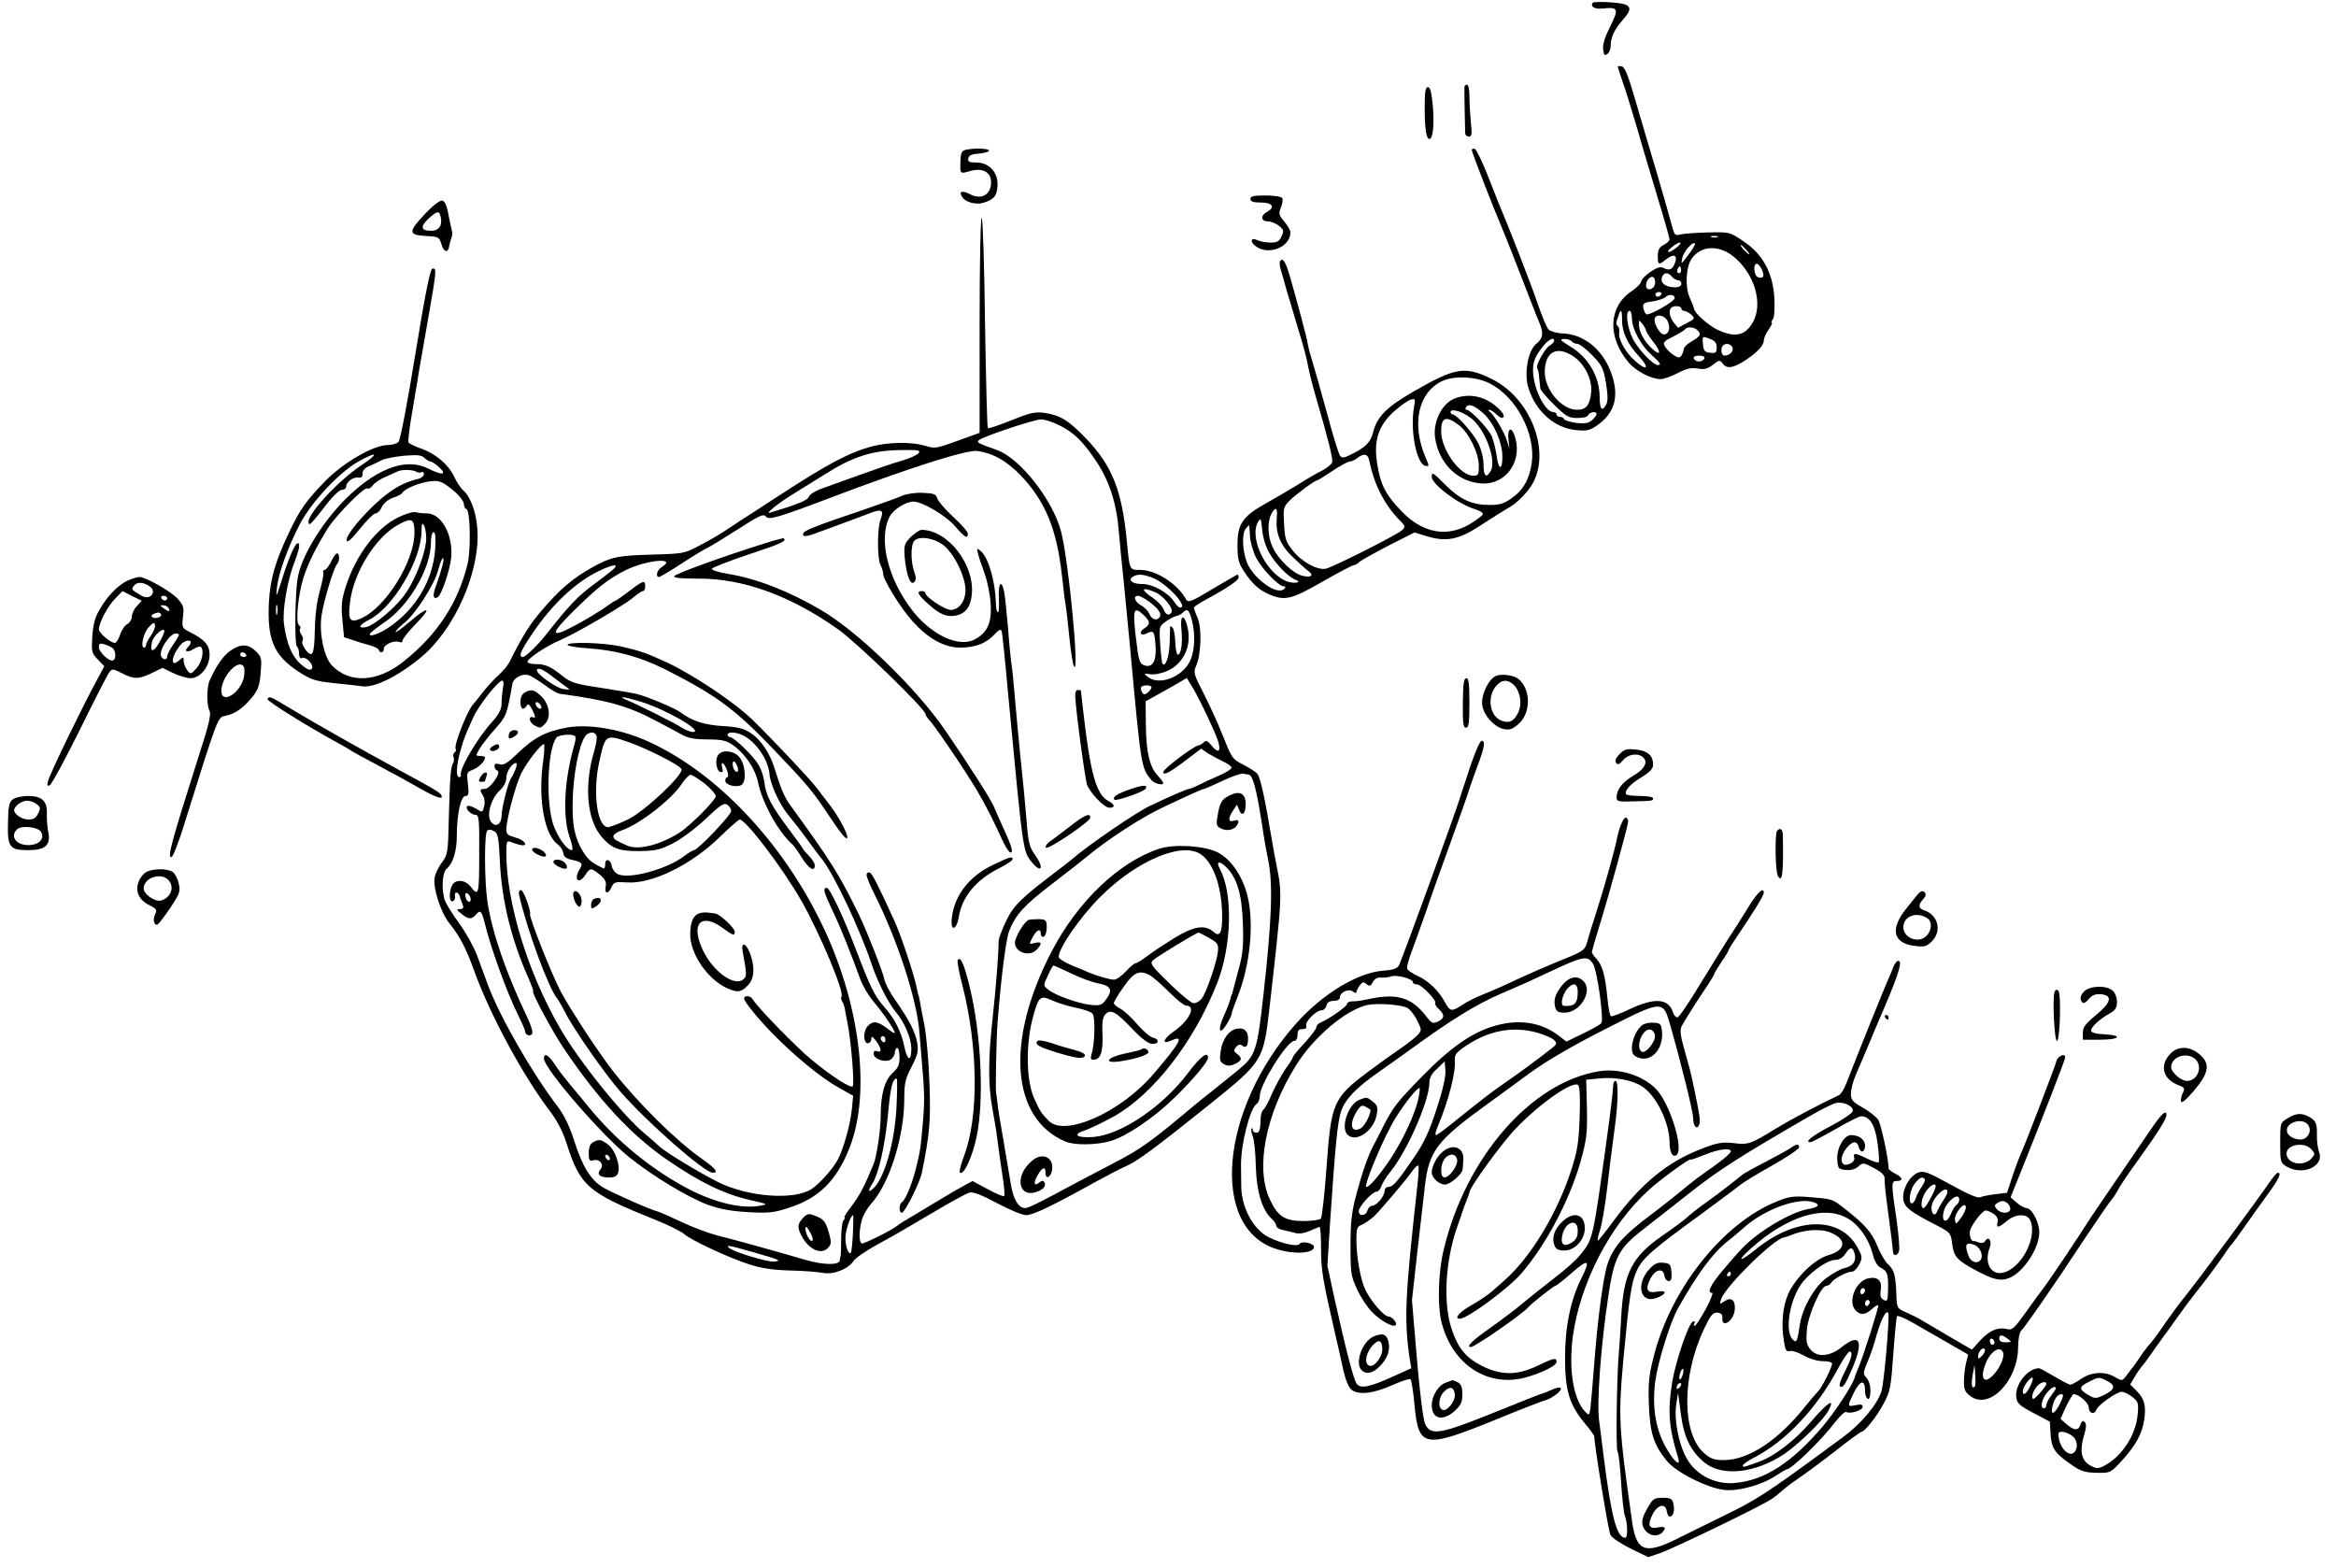 <?xml version="1.0" standalone="no"?>
<!DOCTYPE svg PUBLIC "-//W3C//DTD SVG 20010904//EN"
 "http://www.w3.org/TR/2001/REC-SVG-20010904/DTD/svg10.dtd">
<svg version="1.0" xmlns="http://www.w3.org/2000/svg"
 width="992pt" height="666pt" viewBox="0 0 992 666"
 preserveAspectRatio="xMidYMid meet">
<g transform="translate(0,666) scale(0.1,-0.1)"
fill="#000000" stroke="none">
<path d="M6763 6648 c-10 -18 11 -28 46 -24 63 7 66 -3 28 -78 -23 -46 -32
-76 -29 -97 3 -24 7 -27 18 -18 8 6 14 22 14 35 0 35 15 68 50 108 49 55 39
70 -49 76 -40 3 -75 2 -78 -2z"/>
<path d="M6870 6377 c0 -2 9 -30 20 -63 12 -32 36 -111 55 -174 18 -63 58
-199 89 -301 31 -102 56 -190 56 -196 0 -5 -11 -16 -25 -23 -19 -10 -25 -21
-25 -47 0 -39 3 -40 37 -13 30 23 47 17 37 -13 -9 -30 -24 -38 -47 -26 -14 8
-27 5 -58 -15 -21 -15 -39 -33 -39 -40 0 -8 -19 -28 -42 -43 -98 -66 -103
-194 -12 -302 31 -37 95 -70 135 -71 14 0 48 12 74 26 37 19 57 24 85 19 28
-5 42 -1 64 16 26 21 30 21 41 6 16 -23 40 -21 84 5 53 32 91 69 91 91 0 10 9
32 21 48 11 16 17 29 13 29 -3 0 -2 6 4 13 7 8 9 44 7 91 -6 107 -49 187 -132
242 -57 39 -59 39 -148 37 -49 -1 -102 -5 -117 -8 -25 -7 -27 -4 -38 36 -6 24
-34 121 -61 214 -28 94 -70 235 -93 315 -31 108 -46 146 -59 148 -9 2 -17 2
-17 -1z m423 -724 c-7 -2 -19 -2 -25 0 -7 3 -2 5 12 5 14 0 19 -2 13 -5z
m-172 -43 c-13 -11 -28 -20 -35 -20 -6 1 0 10 13 20 13 11 28 20 35 20 6 -1 0
-10 -13 -20z m49 -32 c-31 -41 -32 -42 -26 -13 7 29 44 71 54 61 2 -3 -10 -24
-28 -48z m245 22 c10 -11 16 -20 13 -20 -3 0 -13 9 -23 20 -10 11 -16 20 -13
20 3 0 13 -9 23 -20z m-59 -25 c95 -73 135 -208 85 -288 -32 -53 -74 -61 -146
-28 -37 17 -99 71 -101 89 0 4 -8 25 -18 47 -21 47 -17 131 8 167 38 54 111
59 172 13z m126 -60 c13 -28 6 -40 -17 -32 -17 7 -21 57 -5 57 6 0 16 -11 22
-25z m-346 -12 c-10 -10 -19 5 -10 18 6 11 8 11 12 0 2 -7 1 -15 -2 -18z m-36
-18 c7 -8 19 -15 26 -15 8 0 14 -7 14 -15 0 -9 -10 -15 -26 -15 -39 0 -63 17
-57 40 6 24 26 26 43 5z m-72 -31 c-5 -26 -38 -31 -38 -7 0 24 21 46 33 34 5
-5 7 -17 5 -27z m27 -44 c-3 -5 -10 -10 -16 -10 -5 0 -9 5 -9 10 0 6 7 10 16
10 8 0 12 -4 9 -10z m57 -15 c1 -15 -113 -79 -122 -69 -5 5 -10 18 -12 29 -2
16 4 21 40 25 23 4 48 12 54 18 14 14 39 12 40 -3z m28 -45 c0 -5 5 -10 12
-10 6 0 20 -7 30 -16 17 -16 16 -18 -19 -36 l-37 -20 -18 22 c-18 23 -23 51
-11 63 10 11 43 8 43 -3z m-252 -48 c0 -52 23 -103 73 -156 46 -50 33 -64 -18
-18 -40 35 -71 91 -67 119 2 12 -1 25 -6 28 -5 3 -7 12 -5 20 3 8 7 22 10 30
8 26 14 16 13 -23z m42 7 c0 -44 37 -114 82 -155 39 -35 45 -44 28 -44 -20 0
-82 65 -106 111 -24 49 -33 119 -14 119 6 0 10 -14 10 -31z m152 -13 c13 -29
5 -56 -16 -56 -18 0 -45 49 -39 68 8 21 43 13 55 -12z m-92 -40 c0 -4 14 -26
31 -48 36 -45 31 -63 -7 -27 -32 30 -54 71 -54 100 0 22 0 22 15 3 8 -10 15
-23 15 -28z m218 2 c18 -18 15 -24 -23 -47 -19 -11 -35 -26 -35 -33 0 -7 -4
-19 -9 -27 -8 -12 -13 -12 -35 2 -14 9 -30 26 -36 36 -9 17 -4 23 36 42 25 13
48 27 50 31 8 12 38 10 52 -4z m56 -38 c19 -7 26 -17 26 -35 0 -23 -4 -26 -27
-23 -23 2 -29 8 -31 36 -4 36 -3 36 32 22z m93 -36 c6 -16 -12 -34 -34 -34
-14 0 -18 32 -6 43 12 12 34 7 40 -9z m-119 -46 c-3 -7 -13 -13 -23 -13 -10 0
-20 6 -22 13 -3 7 5 12 22 12 17 0 25 -5 23 -12z"/>
<path d="M6219 6293 c-1 -11 2 -185 3 -200 1 -7 8 -13 16 -13 12 0 14 11 8 61
-3 34 -6 84 -6 110 0 27 -4 49 -10 49 -5 0 -10 -3 -11 -7z"/>
<path d="M6050 6203 c0 -91 7 -133 20 -133 15 0 21 56 15 137 -6 61 -11 83
-21 83 -11 0 -14 -20 -14 -87z"/>
<path d="M4098 6023 c-16 -4 -20 -18 -20 -68 0 -31 2 -33 36 -23 66 21 106 -9
92 -68 -10 -37 -46 -50 -86 -29 -35 18 -50 13 -34 -12 13 -21 57 -33 87 -25
47 14 60 28 63 72 4 57 -35 100 -91 100 -29 0 -36 3 -33 18 2 12 15 18 46 20
23 2 42 7 42 13 0 9 -70 11 -102 2z"/>
<path d="M6250 6023 c0 -9 89 -239 125 -323 20 -47 81 -203 132 -335 8 -22 21
-55 29 -73 20 -47 17 -68 -11 -91 -35 -27 -53 -120 -36 -183 29 -101 110 -175
202 -184 46 -5 59 -2 89 18 79 54 99 128 60 230 -37 96 -114 158 -202 162 -27
1 -55 9 -62 17 -8 8 -28 57 -46 109 -28 83 -127 337 -165 425 -7 17 -30 75
-51 129 -22 55 -45 101 -51 104 -7 2 -13 0 -13 -5z m350 -811 c0 -4 -9 -13
-20 -20 -21 -13 -61 -87 -52 -96 3 -3 7 -21 8 -38 2 -18 4 -39 5 -47 1 -8 28
-40 59 -70 51 -50 62 -56 98 -56 25 0 44 5 46 12 6 14 36 18 36 5 0 -5 -9 -17
-19 -26 -15 -13 -30 -16 -67 -12 -27 4 -50 11 -52 16 -2 6 -10 10 -18 10 -8 0
-14 5 -14 10 0 6 -6 10 -13 10 -37 0 -87 104 -87 179 0 32 8 54 32 87 28 39
58 58 58 36z m75 -2 c3 -5 14 -10 23 -10 9 0 38 -22 63 -48 42 -43 48 -55 59
-119 8 -53 9 -77 0 -92 -16 -31 -27 -18 -27 32 0 87 -47 169 -124 215 -21 13
-39 25 -39 28 0 9 39 4 45 -6z m6 -63 c48 -31 82 -100 76 -154 -6 -54 -21 -73
-60 -73 -65 0 -137 84 -137 160 0 86 51 114 121 67z"/>
<path d="M5310 5815 c0 -11 12 -15 45 -15 49 0 62 -20 25 -40 -28 -15 -26 -40
4 -40 13 0 34 -8 47 -19 21 -16 22 -22 11 -45 -9 -21 -18 -26 -47 -26 -20 0
-45 5 -55 10 -25 13 -34 -3 -12 -22 53 -46 152 -10 152 56 0 8 -12 28 -26 45
-24 28 -25 35 -14 61 6 16 9 34 5 39 -3 6 -35 11 -71 11 -50 0 -64 -3 -64 -15z"/>
<path d="M1806 5753 c-73 -77 -73 -91 2 -95 55 -3 57 -4 67 -36 10 -34 28 -38
33 -6 2 10 6 26 9 34 3 8 5 20 3 25 -2 6 -8 37 -15 70 -7 42 -16 61 -27 63
-10 2 -40 -21 -72 -55z m66 -17 c7 -35 -9 -56 -42 -56 -43 0 -46 18 -11 51 39
35 47 36 53 5z"/>
<path d="M4160 5283 l0 -461 -83 -30 c-105 -38 -104 -38 -152 -24 -55 16 -150
15 -220 -3 -96 -25 -189 -74 -396 -209 -24 -16 -75 -49 -114 -74 -38 -24 -88
-57 -110 -72 -22 -15 -71 -44 -110 -64 -69 -37 -70 -37 -205 -41 -149 -4 -176
-10 -258 -56 -80 -45 -135 -92 -208 -177 -55 -64 -82 -107 -141 -224 -8 -15
-28 -39 -46 -55 -18 -16 -48 -49 -67 -73 -19 -25 -37 -47 -40 -50 -24 -23 -84
-176 -75 -190 3 -5 1 -11 -4 -15 -6 -3 -8 -12 -5 -20 3 -8 2 -20 -2 -26 -10
-17 -13 -51 -18 -231 -3 -148 -5 -158 -29 -190 -14 -18 -28 -47 -31 -63 -9
-42 25 -148 61 -194 46 -57 73 -109 108 -207 68 -187 207 -444 323 -596 28
-37 53 -85 68 -133 58 -181 89 -209 368 -321 61 -24 119 -53 131 -64 27 -25
191 -102 280 -130 49 -16 100 -23 170 -25 55 -1 117 -6 138 -10 46 -9 108 15
132 51 8 12 54 44 102 70 49 26 151 85 228 131 77 46 150 86 162 89 15 4 52
-10 117 -45 52 -28 108 -51 124 -51 28 0 112 40 294 141 47 26 103 55 123 64
50 20 124 75 360 264 229 184 230 187 256 411 55 485 55 481 29 610 -5 25 -14
74 -20 110 -30 179 -49 264 -62 276 -7 7 -33 24 -57 36 -50 27 -48 24 -92 133
-17 44 -52 120 -77 169 -43 84 -45 90 -32 120 21 49 24 157 6 201 -9 20 -16
41 -16 45 0 4 24 19 53 35 89 48 136 80 137 93 0 6 -2 12 -5 12 -2 0 -50 -28
-106 -61 -86 -52 -103 -59 -111 -46 -38 69 -129 127 -197 127 -45 0 -44 -3
-56 125 -21 213 -62 317 -173 433 -75 78 -110 99 -178 109 -39 5 -60 0 -140
-32 -52 -21 -97 -36 -99 -33 -3 3 -8 203 -12 444 -3 242 -9 443 -14 449 -5 5
-9 -184 -9 -452z m335 -427 c63 -31 101 -67 155 -147 59 -85 91 -182 101 -304
5 -55 13 -143 19 -195 5 -52 19 -192 30 -310 46 -500 46 -499 89 -552 13 -16
51 -25 51 -13 0 3 -11 18 -24 32 -34 37 -49 98 -50 214 l-1 101 45 25 c25 13
64 36 87 49 l43 25 20 -33 c27 -42 94 -182 111 -230 16 -48 4 -61 -25 -25 -18
22 -24 25 -34 15 -7 -7 -17 -13 -22 -13 -17 0 -150 -100 -150 -113 0 -17 27
-3 103 55 l58 44 27 -19 c15 -9 44 -25 65 -35 20 -9 37 -21 37 -27 0 -6 -26
-22 -57 -35 -32 -14 -71 -32 -86 -40 -16 -8 -33 -15 -38 -15 -8 0 -77 -30
-164 -71 -58 -27 -261 -166 -326 -222 -9 -8 -41 -33 -70 -55 -152 -115 -184
-146 -216 -212 -17 -36 -32 -74 -32 -85 -1 -68 -12 -199 -25 -322 -20 -176
-20 -288 -2 -389 8 -44 18 -101 21 -129 4 -27 8 -61 10 -75 2 -14 8 -56 14
-95 6 -38 8 -72 5 -74 -3 -3 -34 10 -69 29 l-65 35 -37 -20 c-21 -11 -65 -37
-98 -57 -33 -20 -85 -51 -115 -69 -30 -17 -62 -37 -70 -44 -20 -17 -135 -75
-149 -75 -14 0 -14 53 -1 100 5 19 23 50 39 68 77 84 140 282 141 440 0 73 4
90 31 142 26 51 30 66 24 102 -8 46 -35 99 -95 184 -21 30 -42 70 -45 87 -7
34 -73 201 -106 270 -86 176 -118 227 -291 465 -26 35 -41 69 -68 157 -20 66
-59 124 -100 151 -31 21 -55 27 -122 31 -78 5 -128 21 -178 58 -25 19 -142 67
-185 78 -22 5 -93 17 -158 27 -101 15 -123 22 -155 47 -53 43 -76 53 -116 53
-20 0 -36 4 -36 10 0 13 80 67 137 91 69 29 272 148 311 181 18 15 37 28 42
28 6 0 10 9 10 20 0 28 -8 26 -68 -20 -29 -22 -55 -40 -57 -40 -3 0 -26 -15
-52 -34 -27 -18 -83 -52 -125 -74 -103 -55 -103 -35 0 66 101 99 144 133 219
171 89 44 222 56 153 13 -20 -12 -28 -42 -11 -42 4 0 48 26 97 58 49 32 97 61
107 65 9 4 67 39 128 78 95 61 112 69 122 55 12 -15 54 -3 272 80 338 128 582
206 627 199 64 -9 121 -41 180 -101 106 -110 156 -229 178 -431 6 -57 13 -113
16 -125 2 -13 9 -72 15 -133 6 -60 15 -117 20 -125 24 -38 -23 450 -55 573
-35 134 -174 311 -272 346 -84 30 -87 32 -77 42 14 14 234 88 263 88 14 1 48
-10 75 -23z m-595 -121 c-7 -8 -38 -22 -69 -31 -31 -8 -112 -36 -181 -61 -69
-25 -144 -52 -167 -60 -23 -9 -45 -23 -48 -32 -4 -15 -48 -33 -165 -68 -25 -8
34 40 101 81 35 21 93 58 129 80 121 77 204 104 329 105 73 1 82 -1 71 -14z
m-1302 -498 c-15 -12 -48 -38 -73 -56 -73 -54 -107 -90 -208 -218 -31 -40 -86
-93 -96 -93 -21 0 -11 25 40 100 84 125 186 220 284 266 64 31 89 31 53 1z
m2300 -32 c61 -26 151 -125 113 -125 -5 0 -16 11 -25 25 -26 39 -90 75 -135
75 -42 0 -63 16 -40 31 20 13 45 11 87 -6z m6 -59 c36 -15 81 -70 71 -86 -10
-17 -25 -11 -34 13 -5 13 -25 34 -45 48 -54 36 -50 49 8 25z m-24 -41 c39 -29
54 -51 45 -65 -11 -18 -35 -11 -44 13 -5 12 -21 29 -35 36 -27 15 -36 41 -13
41 7 0 28 -11 47 -25z m-23 -57 c28 -27 29 -39 3 -56 -27 -17 -16 -36 11 -21
28 14 32 8 36 -54 5 -62 -12 -93 -45 -83 -24 8 -26 15 -40 131 -12 109 -7 122
35 83z m204 -20 c16 -59 13 -132 -7 -174 -33 -70 -132 -107 -180 -68 -18 15
-18 15 10 11 16 -3 49 3 73 14 68 29 105 107 86 185 -14 61 -33 54 -26 -9 6
-57 -1 -107 -16 -107 -4 0 -9 24 -10 52 -1 29 -6 57 -11 62 -6 6 -10 8 -11 6
0 -3 -1 -35 -2 -72 -2 -58 -18 -102 -30 -87 -3 2 -7 39 -10 81 -5 77 -5 78 24
99 16 11 36 22 44 23 9 1 21 8 27 14 20 20 27 14 39 -30z m-2715 -241 c23 -17
50 -38 60 -45 17 -11 15 -12 -14 -8 -31 5 -111 62 -112 79 0 16 27 5 66 -26z
m-34 -35 c26 -20 55 -37 65 -38 205 -28 288 -51 409 -115 43 -23 95 -50 114
-61 24 -13 55 -18 106 -18 57 0 78 -4 105 -23 51 -35 96 -100 108 -159 19 -89
85 -209 145 -263 7 -5 25 -31 41 -57 30 -48 55 -62 55 -33 0 9 -11 27 -25 41
-14 14 -25 27 -25 29 0 2 -27 40 -60 84 -74 98 -98 144 -104 199 -3 24 -14 58
-26 76 -23 38 -104 116 -120 116 -5 0 -10 5 -10 10 0 14 37 12 68 -4 55 -29
106 -105 110 -166 4 -43 45 -131 82 -174 14 -17 50 -62 78 -101 28 -38 55 -75
60 -80 50 -60 162 -296 213 -448 26 -77 71 -166 103 -204 37 -44 66 -112 66
-155 0 -59 -17 -53 -30 9 -13 64 -42 120 -89 172 -35 39 -57 83 -112 228 -54
143 -115 273 -128 273 -18 0 -13 -18 23 -94 32 -65 79 -183 120 -296 9 -25 34
-68 57 -95 43 -51 89 -120 89 -131 0 -4 -15 5 -34 20 -40 30 -58 32 -80 10
-21 -20 -21 -74 -1 -74 8 0 15 8 15 18 0 14 4 12 20 -8 23 -30 26 -52 5 -44
-10 4 -15 0 -15 -10 0 -23 46 -39 71 -26 10 6 19 20 19 30 0 11 5 20 10 20 6
0 10 -18 10 -40 0 -31 -6 -45 -29 -66 -34 -30 -51 -91 -51 -181 0 -60 -17
-176 -31 -208 -39 -94 -56 -127 -90 -173 -22 -28 -37 -52 -33 -52 4 0 2 -6 -4
-12 -6 -7 -10 -42 -10 -78 0 -36 -1 -68 -2 -72 -2 -5 -3 -14 -4 -20 -2 -21
-68 -20 -142 1 -171 50 -315 89 -379 105 -38 10 -108 36 -155 59 -47 22 -91
41 -98 43 -23 4 -186 76 -228 100 -54 31 -90 88 -125 198 -19 60 -42 108 -67
142 -113 147 -252 391 -301 524 -11 30 -31 84 -44 120 -13 36 -47 97 -75 136
-28 39 -56 83 -62 98 -16 43 -13 121 7 137 27 23 43 75 43 143 0 89 17 166 37
166 13 0 15 9 10 50 -6 48 -5 51 20 61 25 9 52 36 53 52 0 4 -9 7 -21 7 -20 0
-20 1 -2 31 10 17 40 55 66 84 48 55 49 57 73 191 4 25 41 45 69 37 10 -3 40
-22 67 -41z m-176 -13 c-3 -17 -6 -47 -6 -65 0 -26 -10 -45 -38 -77 -65 -71
-143 -204 -135 -229 2 -5 -2 -8 -7 -8 -15 0 -12 49 5 111 16 56 18 61 55 143
22 50 106 156 123 156 5 0 7 -14 3 -31z m2754 2 c0 -5 -7 -14 -16 -22 -13 -10
-17 -10 -24 1 -5 8 -6 18 -4 22 7 11 44 10 44 -1z m-2168 -61 c102 -31 259
-121 225 -128 -9 -2 -32 6 -50 17 -30 20 -182 96 -237 119 -42 18 -6 13 62 -8z
m2580 -309 c15 -2 27 -40 44 -132 9 -52 18 -107 20 -124 2 -16 11 -66 20 -110
20 -100 15 -250 -20 -563 -27 -245 -34 -265 -107 -325 -19 -15 -63 -51 -99
-80 -36 -28 -74 -59 -85 -68 -187 -157 -227 -186 -340 -245 -44 -23 -116 -61
-160 -84 -157 -85 -208 -110 -221 -110 -30 0 -52 38 -63 111 -7 41 -21 124
-31 184 -11 61 -22 128 -24 150 -3 22 -5 42 -6 45 -3 12 1 230 6 295 14 184
36 360 50 393 28 70 65 109 181 198 64 49 130 101 147 115 87 73 232 167 321
209 127 60 172 80 178 80 3 0 38 15 78 34 39 19 79 32 88 31 9 -2 19 -4 23 -4z
m-1542 -1127 c0 -8 -4 -12 -10 -9 -5 3 -10 10 -10 16 0 5 5 9 10 9 6 0 10 -7
10 -16z m47 -287 c-8 -152 -53 -306 -101 -346 -20 -17 -20 -7 -2 22 27 40 55
167 67 295 10 113 19 152 37 152 3 0 2 -55 -1 -123z m-185 -534 c-2 -43 -6
-80 -9 -83 -9 -10 -23 27 -23 63 0 31 22 97 33 97 1 0 1 -35 -1 -77z m-428
-79 c122 -35 126 -37 94 -41 -26 -4 -174 41 -192 58 -15 14 0 11 98 -17z"/>
<path d="M3831 4555 c-19 -9 -93 -35 -165 -60 -210 -71 -256 -89 -256 -103 0
-14 17 -11 80 13 19 7 62 23 95 35 33 12 81 30 107 40 53 21 63 15 47 -27 -14
-36 -14 -166 0 -192 6 -11 11 -27 11 -36 0 -26 74 -147 126 -204 66 -73 134
-111 202 -111 63 0 110 18 145 56 20 21 27 24 31 13 2 -8 14 -117 25 -244 67
-707 64 -689 105 -739 38 -45 50 -22 15 28 -28 39 -32 54 -40 156 -5 62 -16
179 -25 259 -8 80 -19 196 -24 256 -5 61 -11 124 -14 140 -3 17 -10 86 -15
155 -6 69 -13 140 -17 158 -11 54 -26 36 -22 -28 1 -33 0 -60 -4 -60 -5 0 -9
19 -9 43 -3 88 -31 187 -62 215 -19 16 -20 16 -14 -8 3 -14 16 -52 28 -85 12
-33 24 -91 26 -130 5 -81 -14 -122 -69 -151 -66 -34 -179 18 -260 119 -108
136 -150 310 -99 405 15 29 69 62 100 62 38 0 141 -61 179 -107 38 -45 52 -53
52 -29 0 8 -28 40 -62 71 -35 32 -65 68 -68 79 -5 18 -14 21 -60 23 -32 2 -69
-4 -89 -12z"/>
<path d="M3868 4380 c-28 -29 -30 -35 -26 -88 7 -74 24 -120 40 -104 9 9 9 20
0 45 -14 40 -15 106 -2 127 16 26 82 18 125 -14 46 -35 95 -134 95 -192 0 -47
-28 -84 -63 -84 -24 0 -107 55 -107 71 0 5 -7 9 -15 9 -25 0 -17 -16 26 -54
49 -45 79 -57 118 -50 42 9 63 37 68 91 12 127 -103 273 -214 273 -8 0 -28
-14 -45 -30z"/>
<path d="M3245 4352 c-184 -58 -379 -129 -382 -139 -3 -7 30 -10 99 -10 191 2
395 -72 598 -216 79 -56 370 -338 370 -359 0 -5 9 -19 21 -31 11 -12 64 -87
116 -165 90 -136 124 -197 187 -334 14 -32 31 -58 37 -58 13 0 5 27 -28 99
-14 30 -33 73 -43 97 -15 34 -106 177 -207 324 -123 179 -373 421 -529 511
-137 80 -274 133 -392 152 -39 6 -71 16 -69 22 2 5 73 33 157 61 136 45 163
57 148 68 -1 2 -39 -8 -83 -22z"/>
<path d="M2410 3921 c0 -4 39 -11 88 -14 117 -8 219 -36 324 -88 221 -112 298
-169 463 -341 147 -154 165 -176 243 -293 44 -67 68 -94 70 -82 3 17 -40 96
-82 149 -11 14 -32 41 -46 60 -27 36 -181 200 -274 291 -77 75 -251 191 -366
245 -85 39 -111 48 -193 67 -73 16 -227 21 -227 6z"/>
<path d="M4566 3703 c6 -90 36 -308 49 -371 8 -32 73 -102 96 -102 26 0 24 14
-5 29 -51 28 -76 118 -106 381 -5 47 -10 86 -10 88 0 1 -6 2 -13 2 -8 0 -12
-11 -11 -27z"/>
<path d="M4800 3309 c-57 -20 -78 -34 -67 -45 7 -7 125 34 132 47 11 17 -13
16 -65 -2z"/>
<path d="M4540 3148 c-36 -27 -73 -56 -84 -63 -10 -7 -17 -18 -15 -24 5 -14
189 110 189 127 0 22 -24 12 -90 -40z"/>
<path d="M4220 2989 c-103 -48 -167 -130 -178 -227 -7 -59 20 -54 30 6 14 85
74 157 171 205 31 16 57 33 57 38 0 14 -10 11 -80 -22z"/>
<path d="M3680 2944 c0 -8 15 -45 34 -82 96 -191 179 -444 190 -582 2 -25 7
-79 10 -120 13 -145 13 -181 4 -278 -8 -92 -10 -108 -22 -157 -18 -82 -49
-159 -66 -170 -13 -8 -13 -45 0 -45 12 0 78 132 85 171 33 163 38 221 32 379
-3 91 -13 201 -21 245 -9 44 -18 91 -20 105 -3 14 -5 25 -6 25 -1 0 -3 11 -6
25 -9 52 -67 227 -96 290 -72 158 -94 200 -105 205 -7 2 -13 -2 -13 -11z"/>
<path d="M4067 2583 c-3 -5 5 -51 19 -103 68 -266 71 -561 8 -728 -13 -36 -22
-68 -18 -71 13 -13 43 43 64 121 42 154 30 462 -25 679 -22 88 -37 120 -48
102z"/>
<path d="M2228 3719 c-11 -6 -18 -22 -18 -39 0 -32 13 -39 27 -16 6 10 12 4
25 -21 13 -28 13 -33 2 -29 -22 8 -17 -22 5 -34 25 -13 27 -13 45 6 27 26 20
81 -13 115 -31 31 -46 34 -73 18z m70 -57 c6 -18 -15 -14 -22 4 -4 10 -1 14 6
12 6 -2 14 -10 16 -16z"/>
<path d="M2410 3571 c-93 -17 -142 -42 -216 -114 -40 -38 -56 -48 -73 -42 -15
4 -21 2 -21 -8 0 -9 5 -17 12 -19 19 -7 -30 -78 -53 -78 -22 0 -23 -4 -8 -29
7 -10 9 -30 5 -45 -7 -27 -7 -27 -36 -9 -16 9 -32 14 -36 10 -10 -10 16 -37
35 -37 15 0 17 -18 16 -169 0 -173 -2 -180 -38 -134 -23 28 -63 30 -77 4 -14
-28 -13 -74 3 -68 6 2 11 11 9 21 -4 22 14 21 21 -1 2 -10 8 -26 12 -35 5 -13
2 -18 -11 -18 -17 -1 -16 -3 5 -20 28 -24 44 -25 61 -5 20 24 25 18 39 -37 25
-103 93 -291 140 -386 17 -34 31 -66 31 -72 0 -15 22 -23 30 -10 4 7 -5 37
-20 68 -90 188 -149 358 -170 492 -13 88 -14 290 -1 303 5 5 17 5 28 -2 18 -9
21 -25 26 -133 8 -163 48 -327 121 -491 14 -32 23 -57 20 -57 -9 0 81 -169
129 -240 146 -217 284 -367 437 -473 143 -98 243 -147 356 -173 76 -17 77 -18
42 -24 -77 -14 -188 12 -298 68 -158 81 -314 208 -430 351 -19 24 -55 67 -79
95 -23 28 -54 68 -67 89 -25 38 -44 48 -44 22 0 -42 246 -326 362 -419 101
-81 249 -170 334 -202 50 -18 97 -27 169 -31 88 -5 111 -3 174 18 127 40 204
115 259 256 92 234 44 617 -120 953 -170 349 -444 637 -730 769 -116 54 -254
78 -348 62z m123 -35 c3 -8 -1 -36 -9 -63 -45 -148 -32 -296 33 -369 41 -47
73 -59 157 -58 70 1 89 5 144 33 35 18 96 63 138 103 62 59 78 70 92 61 9 -5
17 -18 17 -27 0 -17 -142 -166 -158 -166 -4 0 -23 -11 -41 -25 -75 -57 -238
-101 -284 -76 -11 6 -22 21 -24 33 -4 29 -28 36 -28 8 0 -12 -3 -20 -7 -18
-47 23 -61 34 -80 61 -44 65 -56 128 -50 255 6 118 34 237 60 254 18 12 34 9
40 -6z m-91 -2 c4 -3 2 -20 -3 -37 -43 -148 -51 -303 -20 -392 11 -30 15 -55
10 -55 -21 0 -57 49 -78 104 -34 93 -27 324 12 374 9 12 69 17 79 6z m224 -24
c83 -29 221 -99 228 -116 9 -24 -156 -179 -228 -214 -33 -16 -70 -30 -81 -32
-48 -7 -70 144 -40 278 25 115 27 116 121 84z m-361 -94 c-20 -155 8 -303 65
-343 10 -7 20 -23 22 -35 2 -16 12 -24 36 -29 43 -9 49 -16 34 -39 -28 -45 -5
-69 24 -25 20 31 25 31 62 0 22 -18 28 -31 24 -50 -6 -32 11 -33 25 -2 10 22
16 23 65 20 105 -8 274 74 397 195 40 39 78 72 82 72 26 0 179 -201 261 -343
79 -139 187 -395 171 -410 -3 -3 -1 -12 3 -19 5 -7 9 -20 11 -28 1 -8 7 -40
13 -70 15 -78 29 -254 21 -263 -9 -9 -89 42 -176 114 -65 54 -230 223 -248
255 -10 17 -37 19 -37 3 0 -12 62 -88 117 -144 95 -98 211 -193 287 -235 l59
-33 -6 -61 c-6 -60 -35 -164 -58 -208 -22 -42 -81 -107 -114 -128 -77 -48
-271 -32 -397 31 -86 44 -220 125 -248 151 -14 13 -39 35 -56 49 -98 80 -285
312 -367 455 -136 235 -227 533 -227 743 0 47 2 52 18 46 9 -4 28 -10 41 -13
40 -8 19 22 -22 32 -29 8 -37 14 -37 32 0 43 39 189 63 239 25 49 83 125 97
125 3 0 2 -38 -5 -84z m-116 -23 c-6 -15 -14 -32 -19 -38 -11 -14 -40 -127
-40 -158 0 -36 -23 -52 -43 -29 -23 25 -4 98 34 134 18 17 29 37 29 54 0 26
24 64 41 64 5 0 4 -12 -2 -27z m803 -60 c26 -21 47 -45 48 -53 0 -17 -108
-126 -155 -156 -84 -53 -177 -76 -223 -54 -53 24 -57 27 -57 40 0 6 17 18 38
25 75 26 212 133 253 198 14 20 30 37 37 37 6 0 33 -17 59 -37z m-994 -486 c5
-24 -15 -21 -21 4 -3 13 -1 19 6 16 7 -2 13 -11 15 -20z"/>
<path d="M2260 3052 c0 -13 49 -36 57 -28 5 4 -1 14 -11 22 -22 15 -46 19 -46
6z"/>
<path d="M2350 3000 c0 -13 48 -36 56 -27 4 4 1 13 -6 22 -14 17 -50 20 -50 5z"/>
<path d="M2206 2853 c33 -143 123 -388 160 -433 6 -8 22 -35 34 -59 35 -70
167 -259 234 -336 114 -131 358 -345 393 -345 26 0 12 18 -46 59 -109 76 -269
234 -378 373 -59 75 -179 258 -222 338 -37 69 -135 316 -130 328 5 13 -28 102
-38 102 -9 0 -12 -8 -7 -27z"/>
<path d="M2436 2871 c-8 -13 11 -61 24 -61 5 0 10 11 10 24 0 26 -24 53 -34
37z"/>
<path d="M2523 2843 c-7 -2 -13 -14 -13 -25 0 -18 2 -19 21 -7 31 21 25 46 -8
32z"/>
<path d="M2970 2782 c-26 -9 -38 -35 -39 -88 -1 -83 73 -192 156 -230 45 -20
60 -18 88 11 28 27 32 76 11 134 -17 48 -41 55 -32 10 18 -99 18 -105 2 -118
-40 -33 -136 40 -176 135 -46 105 0 148 88 84 47 -34 52 -35 52 -16 0 16 -64
75 -83 77 -7 1 -21 3 -32 4 -11 1 -27 0 -35 -3z"/>
<path d="M2167 3553 c-4 -3 -7 -12 -7 -20 0 -11 5 -11 20 -3 11 6 20 15 20 20
0 11 -23 13 -33 3z"/>
<path d="M2090 3490 c-8 -5 -11 -12 -8 -16 10 -9 38 3 38 16 0 12 -10 13 -30
0z"/>
<path d="M3051 3456 c-16 -19 -10 -68 8 -74 10 -3 12 1 8 17 -8 32 7 25 20 -9
6 -16 7 -30 2 -30 -5 0 -9 -7 -9 -15 0 -19 48 -31 69 -18 23 16 16 91 -11 120
-24 26 -69 30 -87 9z m82 -56 c3 -14 1 -20 -6 -17 -7 2 -14 14 -15 26 -4 28
13 20 21 -9z"/>
<path d="M2040 3360 c-9 -16 -8 -20 5 -20 8 0 15 2 15 4 0 2 3 11 6 20 9 23
-13 20 -26 -4z"/>
<path d="M2518 1809 c-12 -6 -18 -22 -18 -46 0 -30 3 -35 20 -30 26 7 47 -18
30 -38 -17 -21 -4 -35 35 -35 25 0 35 5 40 20 10 31 -13 97 -42 119 -29 23
-40 25 -65 10z m72 -70 c0 -6 -4 -7 -10 -4 -5 3 -10 11 -10 16 0 6 5 7 10 4 6
-3 10 -11 10 -16z"/>
<path d="M3410 1488 c-24 -26 -25 -40 -6 -76 30 -58 84 -82 112 -51 15 16 15
24 4 64 -14 49 -22 59 -63 74 -22 9 -30 7 -47 -11z m34 -68 c16 -32 3 -42 -14
-11 -10 20 -13 41 -6 41 3 0 11 -13 20 -30z"/>
<path d="M5223 3283 c-35 -17 -43 -29 -53 -90 -6 -37 -4 -42 17 -52 24 -11 53
-5 65 13 13 19 8 28 -12 21 -25 -8 -26 11 -3 44 l16 24 9 -22 c11 -31 28 -17
28 24 0 45 -24 59 -67 38z"/>
<path d="M4923 3056 c-171 -56 -348 -225 -458 -438 -196 -377 -172 -706 58
-805 40 -17 132 -16 194 2 69 21 183 98 273 186 81 80 140 150 140 168 0 29
-33 4 -84 -64 -108 -144 -284 -263 -402 -273 -72 -5 -93 10 -37 28 21 7 75 33
121 58 169 94 343 318 441 568 62 159 67 379 12 483 -18 32 -5 38 23 12 48
-45 70 -116 74 -242 3 -97 0 -129 -18 -195 -12 -43 -23 -86 -25 -94 -2 -8 -4
-15 -5 -15 -1 0 -3 -8 -5 -17 -2 -9 -14 -42 -28 -72 -28 -62 -19 -86 13 -34
11 18 20 37 20 42 0 5 11 37 25 72 55 138 72 319 41 436 -22 82 -71 152 -126
179 -56 28 -183 36 -247 15z m181 -27 c53 -41 86 -144 86 -264 0 -68 -11 -86
-38 -61 -36 31 -84 23 -168 -29 -43 -27 -95 -61 -115 -77 -20 -15 -41 -28 -46
-28 -6 0 -24 -16 -42 -35 -17 -19 -40 -35 -50 -35 -18 0 -70 15 -106 30 -11 5
-43 19 -72 30 -28 12 -54 27 -56 34 -10 27 86 168 175 257 158 158 355 239
432 178z m31 -352 c36 -21 40 -26 37 -58 -5 -46 -51 -180 -70 -201 -8 -10 -23
-18 -33 -18 -10 0 -56 38 -103 84 -80 78 -84 85 -68 100 19 16 183 116 192
116 3 0 23 -11 45 -23z m-585 -151 c39 -19 89 -37 110 -41 56 -10 67 -27 40
-65 -21 -29 -26 -31 -69 -27 -54 6 -151 41 -180 65 -21 17 -21 17 -1 60 10 23
21 42 24 42 2 0 37 -15 76 -34z m333 -7 c12 -7 48 -38 80 -70 33 -33 65 -59
73 -59 46 0 15 -64 -53 -111 -45 -32 -51 -57 -8 -37 56 25 38 -9 -77 -143
-137 -161 -375 -268 -444 -199 -32 32 -39 43 -64 100 -31 71 -34 218 -7 327
27 104 33 109 87 84 25 -11 71 -25 102 -31 31 -6 62 -17 68 -25 12 -15 9 -132
-5 -172 -5 -17 -3 -23 8 -23 30 0 41 30 39 105 -3 56 1 76 13 89 22 22 46 9
115 -65 32 -34 65 -60 79 -61 32 -4 38 18 7 26 -13 3 -43 29 -66 56 -24 28
-55 57 -71 66 -16 8 -29 19 -29 25 0 5 19 37 42 69 44 63 66 72 111 49z"/>
<path d="M4404 2238 c-9 -14 10 -25 86 -48 83 -25 112 -28 117 -13 3 7 -13 16
-39 23 -24 6 -69 19 -100 30 -38 12 -60 15 -64 8z"/>
<path d="M4849 2205 c-3 -3 -34 -11 -69 -18 -78 -16 -99 -44 -25 -34 69 10
126 29 122 41 -4 12 -21 19 -28 11z"/>
<path d="M4369 2754 c-18 -5 -59 -73 -59 -97 0 -42 63 -62 93 -29 24 26 21 35
-8 28 -26 -7 -26 -7 -10 24 17 32 35 40 35 14 0 -9 6 -14 13 -11 6 2 12 19 12
38 0 31 -3 34 -30 36 -16 0 -37 -1 -46 -3z"/>
<path d="M5254 2292 c-34 -5 -63 -44 -70 -94 -6 -40 -4 -47 14 -57 15 -8 28
-8 46 1 30 13 33 26 9 43 -15 11 -15 15 -4 29 10 11 17 13 26 6 16 -13 25 -2
25 30 0 32 -17 47 -46 42z"/>
<path d="M4384 1732 c-78 -63 -61 -163 21 -132 27 10 39 26 30 40 -5 8 -11 7
-21 -1 -23 -19 -27 -3 -8 30 21 36 34 40 34 10 0 -30 24 -18 28 15 6 52 -41
74 -84 38z"/>
<path d="M5436 5551 c-3 -5 -2 -22 3 -37 5 -16 16 -54 24 -84 9 -30 32 -107
51 -171 20 -63 38 -133 41 -155 4 -21 17 -75 30 -119 56 -192 77 -276 72 -289
-4 -9 -23 -24 -44 -35 -21 -10 -67 -37 -103 -60 -36 -22 -97 -58 -137 -80 -97
-55 -118 -86 -118 -176 0 -58 5 -77 27 -110 34 -53 65 -81 110 -100 65 -27 93
-20 224 55 68 39 127 70 133 70 5 0 16 6 23 13 7 7 63 38 124 70 l111 56 49
-15 c86 -27 140 -16 236 48 46 30 97 62 113 71 37 19 88 72 108 112 70 140
-18 357 -177 435 -115 57 -156 50 -334 -53 -113 -65 -155 -107 -171 -173 -11
-43 -33 -65 -98 -96 -25 -13 -34 -13 -42 -4 -6 7 -31 88 -56 182 -25 93 -53
190 -61 216 -8 25 -17 59 -20 75 -4 28 -40 162 -75 285 -19 66 -32 87 -43 69z
m890 -519 c113 -57 195 -213 179 -336 -10 -71 -36 -117 -86 -152 -35 -24 -52
-29 -98 -28 -71 0 -122 24 -184 86 -53 53 -57 55 -57 33 0 -31 113 -116 183
-137 21 -6 36 -16 34 -22 -2 -5 -25 -23 -51 -39 -99 -61 -204 -42 -294 52 -67
69 -89 111 -103 198 -17 99 3 165 71 226 27 24 59 47 71 50 19 5 20 3 14 -30
-18 -98 10 -244 48 -251 17 -3 17 -2 1 35 -61 142 -32 277 71 325 51 24 144
19 201 -10z m-511 -329 c19 -96 61 -180 121 -244 33 -33 34 -36 17 -51 -25
-22 -294 -157 -323 -163 -36 -7 -102 29 -140 77 -29 36 -34 50 -37 112 -4 65
-3 73 21 98 24 25 109 88 119 88 3 0 32 18 65 40 33 22 66 40 73 40 8 0 23 7
33 15 29 22 45 18 51 -12z m-393 -241 c-6 -64 13 -114 65 -165 27 -26 57 -53
68 -61 26 -19 14 -30 -24 -21 -38 8 -101 68 -126 120 -22 45 -24 109 -6 143
18 33 27 27 23 -16z m-30 -153 c26 -45 82 -102 110 -111 27 -10 1 -17 -30 -9
-89 26 -170 183 -130 254 12 20 13 17 18 -33 3 -34 15 -72 32 -101z m-84 76
c1 -25 13 -67 26 -93 25 -48 96 -122 118 -122 8 0 9 -3 1 -11 -29 -29 -130 43
-158 113 -19 50 -22 123 -5 143 7 8 13 15 14 15 1 0 3 -20 4 -45z"/>
<path d="M6162 4960 c-46 -28 -76 -98 -68 -157 15 -111 98 -192 201 -196 106
-4 175 103 135 208 -14 37 -30 22 -24 -23 l4 -37 -11 34 c-11 37 -56 112 -73
123 -6 4 -7 8 -2 8 6 0 20 -9 32 -21 14 -13 24 -17 29 -10 8 14 -40 60 -82 77
-46 20 -103 17 -141 -6z m138 -56 c44 -40 80 -122 80 -184 0 -58 -16 -57 -24
2 -4 28 -13 66 -21 85 -14 32 -90 113 -107 113 -5 0 -6 5 -3 10 11 18 35 10
75 -26z m-58 -16 c62 -43 114 -179 89 -227 -19 -34 -31 -24 -31 25 0 28 -9 64
-22 91 -22 44 -92 123 -109 123 -5 0 -9 5 -9 11 0 15 47 3 82 -23z m-47 -33
c43 -33 85 -119 85 -173 0 -38 -2 -42 -24 -42 -56 0 -136 111 -136 188 0 61
20 68 75 27z"/>
<path d="M1764 5158 c-34 -211 -64 -367 -72 -375 -7 -7 -29 -13 -47 -13 -59 0
-188 -75 -265 -154 -81 -84 -106 -119 -153 -218 -58 -122 -79 -195 -85 -295
-8 -158 20 -225 124 -294 56 -36 71 -41 154 -50 51 -5 103 -11 116 -13 50 -9
152 40 252 123 144 119 253 367 239 546 -5 73 -30 138 -62 165 -9 8 -26 33
-37 57 -24 51 -80 98 -142 119 -25 9 -48 20 -51 25 -3 5 3 59 14 121 11 62 21
127 24 143 2 17 21 123 41 238 41 234 41 237 23 237 -10 0 -30 -100 -73 -362z
m-230 -474 c-95 -63 -224 -202 -224 -240 1 -21 9 -13 85 85 22 28 48 51 57 51
10 0 18 6 18 14 0 19 30 42 52 38 13 -2 18 3 18 18 0 13 10 24 28 31 15 6 38
17 53 25 14 7 57 15 96 19 56 4 74 3 86 -10 9 -8 20 -15 26 -15 5 0 22 -11 37
-25 34 -32 11 -34 -47 -5 -89 46 -208 6 -334 -112 -107 -100 -204 -254 -221
-353 -11 -64 -14 -284 -3 -290 5 -4 9 -17 9 -30 0 -16 5 -23 13 -19 19 7 54
-33 40 -47 -7 -7 -21 -1 -46 21 -37 32 -60 87 -71 170 -8 58 15 189 46 267 14
35 22 67 17 74 -10 16 -39 -47 -73 -156 -23 -73 -25 -76 -20 -31 7 64 46 170
96 268 48 93 166 220 248 267 83 47 93 37 14 -15z m234 -27 c6 -5 17 -5 22 -2
6 3 10 0 10 -8 0 -8 -10 -17 -22 -20 -60 -14 -106 -39 -161 -86 -76 -66 -150
-155 -145 -176 2 -12 20 4 56 49 29 36 59 66 67 66 8 0 20 12 27 28 8 16 26
31 46 38 19 6 37 15 40 21 11 17 64 40 110 48 32 5 49 3 70 -10 45 -29 82 -68
82 -86 0 -10 5 -19 11 -21 16 -5 19 -170 5 -231 -41 -169 -130 -304 -276 -419
-110 -86 -228 -91 -302 -12 -32 35 -53 133 -43 208 8 58 52 206 66 220 12 13
12 46 0 46 -5 0 -16 -16 -25 -35 -9 -19 -22 -35 -27 -35 -6 0 -9 -6 -6 -12 2
-7 -5 -42 -15 -78 -12 -42 -20 -101 -21 -164 -1 -66 -6 -101 -14 -103 -15 -5
-47 43 -38 57 4 6 1 17 -5 25 -6 8 -9 19 -6 24 4 5 2 12 -4 16 -16 10 -4 131
19 203 20 62 53 128 104 210 36 56 154 175 166 168 5 -4 16 2 23 12 7 10 31
27 53 36 22 10 46 21 53 24 18 9 64 8 80 -1z m-591 -604 c-3 -10 -5 -2 -5 17
0 19 2 27 5 18 2 -10 2 -26 0 -35z"/>
<path d="M1693 4464 c-94 -45 -181 -160 -224 -293 -18 -56 -21 -80 -15 -142
l7 -75 37 -12 c20 -7 53 -17 72 -22 19 -5 36 -14 38 -19 6 -17 22 -13 22 4 0
18 43 37 65 29 9 -4 15 -1 15 7 0 7 26 39 57 71 71 72 52 76 -28 7 -33 -28
-59 -47 -59 -42 0 4 16 21 36 37 49 39 129 164 145 226 7 27 16 50 20 50 8 0
-5 -50 -31 -122 -14 -38 -10 -55 9 -44 16 10 52 116 57 168 9 96 -41 188 -104
188 -15 0 -36 2 -47 5 -11 3 -43 -7 -72 -21z m67 -66 c0 -123 -124 -321 -229
-365 -45 -19 -54 -6 -45 67 15 130 111 283 209 334 54 29 65 23 65 -36z m50
-23 c0 -54 -41 -166 -85 -231 -38 -58 -133 -139 -171 -147 -37 -7 -29 10 15
32 102 53 220 253 221 376 0 30 3 36 10 25 5 -8 10 -33 10 -55z m38 -47 c-10
-133 -82 -255 -198 -333 -41 -27 -84 -42 -79 -27 2 6 30 28 61 49 104 69 198
230 198 339 0 26 5 44 11 44 8 0 10 -22 7 -72z"/>
<path d="M545 4196 c-40 -17 -89 -66 -121 -123 -20 -32 -28 -63 -32 -114 -4
-66 -3 -72 23 -99 l28 -29 -47 -88 c-65 -123 -185 -371 -192 -400 -5 -17 -3
-22 7 -18 8 4 65 109 127 234 62 126 118 236 126 246 12 16 15 16 54 -4 52
-26 70 -26 127 1 l45 22 45 -22 c25 -12 59 -22 74 -22 41 0 81 49 81 99 0 41
-19 64 -82 96 -36 18 -36 20 -31 65 5 42 2 50 -23 78 -31 33 -136 92 -163 92
-9 -1 -30 -7 -46 -14z m93 -28 c29 -24 -2 -58 -36 -38 -45 25 -46 28 -32 44
13 17 42 14 68 -6z m-57 -82 c-12 -12 -21 -32 -21 -44 0 -12 -9 -26 -19 -32
-11 -5 -25 -26 -31 -45 -6 -19 -16 -35 -22 -35 -19 0 -68 42 -68 58 1 29 36
96 69 130 l31 32 41 -21 41 -20 -21 -23z m129 34 c0 -5 -4 -10 -9 -10 -6 0
-13 5 -16 10 -3 6 1 10 9 10 9 0 16 -4 16 -10z m5 -41 c11 -17 2 -18 -19 -3
-17 12 -17 14 -4 14 9 0 20 -5 23 -11z m-31 -28 c3 -5 -3 -11 -14 -14 -22 -6
-37 8 -18 16 20 8 26 8 32 -2z m-43 -90 c-12 -16 -21 -34 -21 -40 0 -6 -4 -11
-8 -11 -17 0 -3 63 20 87 18 20 24 22 26 9 2 -9 -6 -29 -17 -45z m35 -30 c-24
-44 -42 -42 -30 4 6 26 47 62 52 47 1 -5 -8 -28 -22 -51z m84 33 c0 -3 -11
-22 -25 -42 -14 -20 -25 -42 -25 -49 0 -18 -19 -16 -26 1 -10 25 37 96 63 96
7 0 13 -2 13 -6z m50 -32 c0 -4 -5 -13 -12 -20 -19 -19 -2 -25 24 -8 14 9 28
13 31 9 15 -15 5 -64 -18 -90 -24 -27 -25 -28 -40 -9 -8 11 -15 29 -15 39 0
19 -1 19 -19 3 -40 -36 -34 20 7 67 15 17 42 23 42 9z m-332 -24 c14 -12 16
-44 3 -52 -14 -9 -61 34 -61 55 0 16 4 19 23 13 12 -3 28 -11 35 -16z"/>
<path d="M980 3898 c-31 -21 -61 -64 -89 -126 -14 -29 -14 -107 -1 -131 7 -14
-3 -59 -40 -172 -125 -395 -140 -449 -122 -449 6 0 32 66 57 148 145 463 139
446 175 453 39 8 74 33 113 81 23 29 30 49 34 101 5 60 4 67 -20 91 -32 32
-64 33 -107 4z m65 -18 c3 -5 -1 -10 -9 -10 -9 0 -16 5 -16 10 0 6 4 10 9 10
6 0 13 -4 16 -10z m-10 -51 c4 -6 4 -25 1 -43 -13 -68 -96 -120 -96 -60 0 61
73 140 95 103z"/>
<path d="M6353 3790 c-33 -14 -66 -85 -58 -127 8 -44 52 -91 91 -99 25 -5 38
0 64 23 52 47 51 147 -2 190 -20 16 -70 23 -95 13z m76 -39 c28 -28 36 -82 17
-119 -18 -36 -38 -45 -70 -32 -49 18 -62 97 -25 144 24 31 52 33 78 7z"/>
<path d="M6212 3675 c-1 -86 2 -105 13 -105 12 0 15 20 15 105 0 81 -3 105
-13 105 -11 0 -14 -24 -15 -105z"/>
<path d="M1136 3692 c-5 -8 169 -116 299 -187 28 -15 55 -31 60 -35 6 -4 55
-31 110 -60 55 -29 135 -73 177 -97 73 -42 107 -52 90 -27 -7 11 -38 29 -177
104 -163 89 -339 188 -461 261 -86 52 -90 54 -98 41z"/>
<path d="M6278 3494 c-8 -16 -25 -60 -38 -99 -12 -38 -25 -77 -28 -85 -3 -8
-6 -19 -8 -25 -11 -44 -250 -699 -263 -724 -8 -14 -25 -20 -68 -23 -107 -8
-256 -98 -367 -222 -327 -366 -371 -875 -82 -961 75 -23 156 -17 156 10 0 16
-53 27 -61 13 -9 -14 -76 1 -131 28 -67 34 -117 128 -117 219 0 17 -1 55 -1
86 -1 89 38 244 67 262 7 4 13 20 13 35 0 46 116 232 146 232 8 0 14 10 14 25
0 19 5 25 21 25 14 0 19 5 16 14 -7 16 42 66 65 66 9 0 18 9 21 20 3 14 14 20
31 20 16 0 26 6 26 15 0 22 38 39 56 24 8 -6 14 -7 14 -2 0 5 6 18 14 28 11
16 16 17 29 6 13 -10 17 -9 27 9 7 13 19 20 33 19 12 -2 32 1 45 5 24 8 92
-10 92 -25 0 -5 8 -9 17 -9 19 0 85 -68 78 -80 -2 -4 4 -15 15 -25 26 -24 25
-39 -4 -53 -22 -10 -27 -7 -51 24 -59 77 -122 97 -236 73 -30 -7 -64 -12 -76
-11 -13 0 -23 -5 -23 -12 -1 -10 -74 -62 -112 -78 -10 -4 -18 -13 -18 -20 0
-7 -23 -37 -50 -67 -28 -29 -50 -56 -50 -61 0 -4 -14 -26 -31 -49 -16 -24 -42
-70 -57 -104 -14 -34 -31 -65 -37 -69 -5 -4 -10 -18 -11 -30 -2 -57 -5 -68
-19 -68 -8 0 -15 5 -15 12 0 6 -2 9 -5 6 -3 -3 -1 -18 5 -33 6 -15 12 -73 13
-129 3 -107 27 -185 68 -222 10 -9 19 -23 19 -29 0 -7 12 -15 28 -18 15 -3 39
-9 54 -13 18 -4 40 0 62 10 19 9 37 16 40 16 3 0 6 -42 6 -93 0 -90 7 -131 60
-362 12 -49 27 -119 35 -155 9 -40 22 -71 34 -81 30 -24 94 -17 175 20 38 17
73 28 76 24 4 -4 12 -54 17 -111 17 -179 41 -183 333 -65 107 44 206 83 220
86 32 9 77 44 67 53 -4 4 -19 1 -34 -6 -16 -7 -33 -14 -40 -16 -6 -1 -102 -39
-213 -84 -226 -91 -264 -97 -288 -47 -8 16 -23 135 -35 277 l-21 249 22 198
c13 109 27 238 33 287 17 148 51 193 264 347 39 28 121 88 182 133 75 54 182
116 318 185 245 125 247 125 277 21 50 -176 98 -371 98 -398 0 -35 17 -52 26
-27 6 14 2 38 -21 150 -3 11 -7 34 -11 50 -3 17 -17 68 -30 114 -19 66 -21 88
-12 105 14 26 71 116 110 173 15 23 28 44 28 48 0 3 14 26 30 50 17 24 30 46
30 49 0 3 13 25 29 48 81 120 121 185 121 197 0 27 -27 2 -68 -65 -23 -38 -60
-96 -82 -129 -21 -33 -76 -122 -122 -197 -46 -76 -88 -138 -95 -138 -6 0 -15
9 -18 20 -19 61 -78 65 -184 15 -40 -19 -76 -33 -80 -30 -5 2 -11 37 -15 77
-9 94 -21 139 -46 166 -11 11 -20 25 -20 29 0 4 15 57 34 118 39 126 118 413
120 435 0 8 -3 17 -9 18 -10 4 -30 -44 -39 -91 -8 -44 -56 -214 -86 -307 -17
-52 -35 -111 -40 -130 -9 -33 -16 -39 -92 -70 -78 -31 -180 -76 -273 -120 -22
-10 -60 -26 -85 -36 -25 -10 -61 -28 -80 -41 -46 -30 -52 -29 -75 13 -25 47
-71 91 -117 111 -20 9 -39 22 -42 29 -3 7 5 36 16 66 11 29 40 109 64 178 23
69 66 188 94 265 28 77 64 178 80 225 15 47 39 115 53 151 15 39 22 71 17 79
-6 9 -12 5 -22 -16z m487 -927 c18 -29 47 -237 35 -252 -5 -6 -40 -26 -78 -44
l-70 -34 -34 26 c-71 55 -164 70 -263 43 -98 -26 -192 -90 -315 -216 -108
-110 -124 -131 -168 -217 -17 -34 -35 -70 -41 -80 -22 -41 -50 -124 -72 -208
-19 -71 -24 -117 -24 -215 0 -116 2 -129 28 -185 15 -33 44 -77 64 -97 36 -37
89 -66 100 -55 8 9 -16 37 -32 37 -17 0 -70 61 -95 109 -22 44 -40 141 -40
219 0 45 3 54 23 61 12 5 36 22 53 37 30 30 136 154 165 196 10 13 19 21 22
18 3 -3 1 -41 -4 -85 -52 -467 -57 -567 -33 -732 l7 -43 -79 -36 c-95 -43
-135 -52 -152 -31 -13 15 -47 146 -98 377 l-27 125 11 180 c23 340 32 429 47
476 18 52 62 98 160 167 33 23 94 66 135 96 172 125 277 190 383 236 62 26
155 68 207 93 146 68 161 71 185 34z m-787 -188 c12 -8 31 -32 41 -54 19 -39
19 -40 0 -61 -11 -12 -46 -39 -77 -60 -31 -21 -91 -64 -132 -95 -149 -112
-157 -131 -177 -408 -8 -113 -19 -210 -24 -216 -6 -5 -38 -10 -72 -10 -81 0
-111 19 -145 93 -62 133 -17 362 111 567 74 120 211 236 302 257 45 10 148 2
173 -13z m553 -105 c30 -9 61 -22 69 -31 13 -13 12 -17 -10 -34 -50 -40 -146
-111 -205 -151 -55 -38 -87 -63 -233 -180 -26 -21 -50 -38 -54 -38 -5 0 -1 17
8 38 44 103 77 230 72 278 -2 22 4 33 37 56 102 72 209 93 316 62z m-430 -322
c-31 -95 -52 -142 -95 -205 -71 -104 -90 -127 -110 -127 -9 0 -16 -8 -16 -17
-1 -23 -34 -63 -53 -63 -8 0 -17 -9 -20 -20 -6 -24 -37 -27 -37 -3 0 20 58 83
76 83 7 0 16 10 20 23 4 12 21 40 39 62 72 89 165 302 165 378 0 20 10 39 33
59 l32 31 3 -39 c2 -25 -11 -83 -37 -162z m-76 51 c-12 -66 -67 -185 -123
-268 -48 -71 -87 -115 -99 -115 -16 0 76 218 124 294 41 65 90 126 101 126 2
0 1 -17 -3 -37z"/>
<path d="M6637 2480 c-31 -37 -41 -64 -33 -96 5 -20 13 -24 41 -24 66 0 121
93 79 134 -24 25 -59 19 -87 -14z m63 -32 c0 -49 -14 -63 -59 -59 -17 1 -7 48
16 74 25 27 43 21 43 -15z"/>
<path d="M5773 1990 c-48 -19 -81 -118 -51 -148 36 -36 111 15 124 83 6 33 4
41 -16 57 -25 20 -26 20 -57 8z m47 -44 c0 -20 -26 -69 -41 -77 -41 -22 -51
16 -19 69 17 28 23 31 40 22 11 -6 20 -12 20 -14z"/>
<path d="M5834 985 c-49 -20 -82 -113 -52 -143 20 -20 48 -14 78 17 32 32 45
69 36 105 -8 31 -25 37 -62 21z m36 -56 c0 -28 -29 -69 -49 -69 -30 0 -24 52
9 88 26 27 40 21 40 -19z"/>
<path d="M6881 3461 c-22 -22 -26 -33 -14 -45 4 -4 14 2 23 13 20 27 60 35 84
18 27 -20 13 -51 -38 -81 -46 -27 -71 -59 -71 -91 0 -18 6 -20 65 -18 90 2 90
2 90 13 0 6 -24 10 -53 10 -30 0 -57 3 -60 6 -12 13 13 43 63 73 37 23 50 37
50 54 0 39 -23 59 -72 64 -37 4 -49 2 -67 -16z"/>
<path d="M55 3266 c-16 -12 -20 -28 -21 -97 -3 -107 6 -119 86 -119 73 0 96
21 85 77 -4 21 -7 55 -6 77 2 54 -20 76 -79 76 -25 0 -55 -6 -65 -14z m100
-20 c17 -12 18 -18 7 -40 -9 -19 -19 -26 -41 -26 -28 0 -61 22 -61 40 0 16 32
40 54 40 12 0 31 -6 41 -14z m19 -118 c16 -26 -4 -52 -42 -56 -58 -6 -93 33
-60 66 18 18 89 11 102 -10z"/>
<path d="M7547 3133 c-11 -10 -8 -176 3 -193 19 -31 24 10 21 173 -1 26 -10
34 -24 20z"/>
<path d="M623 2958 c-12 -6 -27 -23 -33 -39 -18 -42 -1 -80 43 -102 32 -16 35
-21 26 -39 -12 -22 -4 -52 11 -43 6 4 30 36 54 71 39 59 43 69 35 102 -4 20
-16 42 -25 49 -21 15 -80 16 -111 1z m91 -34 c29 -29 13 -75 -30 -88 -25 -7
-74 27 -74 51 0 45 71 70 104 37z"/>
<path d="M8145 2864 c-9 -11 -34 -42 -56 -70 -64 -84 -47 -141 45 -151 38 -5
48 -2 70 20 44 44 26 113 -34 132 -24 8 -25 22 -3 47 12 13 13 22 6 29 -8 8
-16 6 -28 -7z m43 -106 c17 -14 15 -48 -5 -70 -37 -41 -112 -6 -99 47 10 41
65 53 104 23z"/>
<path d="M8040 2553 c-6 -16 -15 -37 -20 -48 -20 -45 -115 -280 -179 -444 -9
-24 -23 -47 -31 -51 -79 -37 -200 -101 -265 -140 -112 -69 -120 -72 -184 -64
-48 5 -68 2 -137 -25 -143 -55 -256 -148 -370 -303 -36 -49 -67 -88 -69 -86
-2 2 2 22 9 43 8 22 22 103 31 180 9 77 22 185 30 240 17 119 19 215 5 215 -6
0 -10 -12 -10 -26 0 -15 -11 -108 -25 -208 -61 -443 -60 -437 -113 -503 -17
-22 -67 -67 -110 -99 -42 -33 -102 -80 -132 -105 -30 -26 -94 -74 -142 -108
-77 -54 -104 -81 -82 -81 18 0 223 143 244 169 11 14 108 91 115 91 4 0 36 25
71 56 70 61 79 55 40 -23 -46 -91 -70 -206 -70 -338 0 -140 18 -199 84 -279
22 -26 40 -51 40 -55 1 -40 60 -403 69 -419 6 -12 45 -38 86 -58 l74 -36 48
16 c57 19 435 202 477 231 16 11 38 29 50 40 12 11 42 33 67 50 24 16 92 66
151 112 58 46 109 83 113 83 13 0 66 66 94 120 28 51 31 69 41 210 6 84 13
157 16 161 2 4 30 -7 62 -25 31 -18 98 -56 148 -85 l92 -53 -9 -36 c-5 -20 -9
-56 -9 -79 0 -35 5 -45 30 -63 81 -57 200 69 200 210 0 31 6 62 12 68 19 19
135 186 264 382 64 96 120 177 124 180 4 3 14 19 23 35 8 17 48 76 89 132 81
113 119 173 118 188 -1 25 -22 5 -69 -65 -28 -41 -90 -132 -138 -202 -48 -71
-97 -143 -109 -160 -59 -93 -176 -267 -199 -298 -15 -19 -52 -70 -82 -112 -48
-68 -58 -77 -79 -72 -39 10 -75 -5 -114 -47 l-36 -40 -105 61 c-57 34 -111 65
-119 70 -8 5 -33 17 -55 27 -40 18 -40 18 -42 78 -3 80 -9 103 -37 128 -12 12
-33 48 -45 79 -23 57 -56 93 -147 163 -44 34 -44 34 -144 42 -65 5 -84 2 -135
-19 -227 -91 -448 -368 -521 -653 -22 -85 -25 -116 -22 -210 5 -121 20 -169
76 -238 39 -49 173 -116 246 -124 61 -6 161 22 221 63 20 13 38 24 41 24 21 0
149 124 210 205 20 25 40 43 45 39 16 -9 69 7 69 22 0 10 -8 12 -30 7 -36 -7
-36 -6 -8 52 27 55 48 59 48 10 0 -35 19 -50 22 -17 3 33 -3 56 -17 73 -14 14
-13 21 5 65 12 26 30 80 40 118 22 77 50 121 50 76 -2 -88 -21 -291 -31 -320
-19 -57 -87 -137 -163 -193 -39 -28 -83 -61 -98 -72 -218 -160 -277 -198 -393
-254 -71 -35 -169 -83 -217 -107 -133 -66 -169 -51 -187 74 -57 401 -60 442
-36 702 24 256 33 315 56 365 25 53 66 89 274 240 75 55 148 110 162 121 14
12 76 50 139 85 62 35 114 70 114 77 0 16 -11 15 -36 -3 -12 -8 -60 -34 -107
-59 -47 -24 -92 -49 -99 -55 -39 -32 -102 -81 -154 -118 -33 -23 -70 -53 -84
-66 -14 -12 -59 -46 -102 -75 -127 -88 -163 -159 -173 -337 -4 -66 -8 -136
-10 -155 -9 -93 -14 -415 -6 -424 5 -6 11 -64 15 -129 4 -65 11 -129 16 -143
12 -31 13 -94 2 -94 -36 0 -59 86 -92 345 -5 44 -14 112 -19 150 -11 78 7 321
39 532 24 163 44 201 142 278 42 33 136 107 208 163 119 94 212 153 497 318
50 29 103 56 118 60 32 8 77 -13 73 -34 -2 -9 -43 -37 -93 -63 -81 -43 -114
-69 -87 -69 6 0 53 25 106 55 52 30 101 55 109 55 37 0 59 -35 70 -113 6 -42
8 -79 5 -82 -3 -4 -24 3 -47 14 -48 25 -65 27 -57 6 3 -9 -3 -19 -15 -25 -41
-22 -53 19 -18 64 24 31 45 34 52 6 7 -28 27 -25 27 5 0 26 -25 45 -59 45 -31
0 -62 -56 -59 -105 3 -37 5 -40 36 -43 22 -2 41 3 54 15 19 17 21 17 66 -7 34
-18 46 -31 45 -45 -1 -11 5 -72 14 -135 15 -113 20 -152 22 -177 1 -18 18 -16
25 3 4 9 -1 69 -10 133 -23 154 -23 166 -2 166 31 0 30 13 -1 30 -17 8 -31 19
-31 23 0 39 -32 189 -44 207 -9 13 -38 36 -66 52 -43 24 -50 32 -50 59 0 17 9
53 21 80 32 75 50 117 59 139 4 11 33 79 64 151 60 142 76 194 57 194 -6 0
-16 -12 -21 -27z m-690 -782 c0 -9 -45 -46 -110 -90 -19 -13 -52 -38 -75 -57
-38 -32 -106 -86 -150 -119 -119 -88 -165 -140 -189 -214 -18 -55 -43 -242
-57 -436 -6 -77 -13 -155 -15 -174 -5 -33 -6 -33 -23 -15 -50 53 -70 179 -52
318 31 227 158 474 323 623 52 47 178 139 178 129 0 -2 26 7 58 20 58 24 112
31 112 15z m354 -217 c27 -10 18 -21 -25 -28 -72 -12 -210 -93 -279 -165 -14
-14 -51 -56 -83 -94 -54 -64 -70 -97 -46 -97 5 0 -7 -31 -28 -70 -21 -38 -42
-70 -46 -70 -5 0 -5 5 -1 11 4 7 1 10 -7 7 -18 -5 -74 -171 -88 -258 -20 -122
-14 -194 25 -319 14 -45 -19 -17 -54 47 -43 79 -57 174 -42 282 13 86 63 246
96 305 81 144 148 235 209 283 22 17 51 42 65 54 88 82 239 137 304 112z m141
-67 c48 -27 90 -86 107 -150 7 -30 20 -53 33 -59 30 -16 34 -27 33 -90 -1 -52
-3 -56 -19 -48 -14 8 -16 18 -12 44 6 39 -15 57 -56 47 -51 -13 -84 -97 -53
-133 20 -24 43 -23 71 3 12 12 24 19 27 16 4 -4 -62 -213 -87 -272 -7 -16 -13
-32 -13 -35 -7 -28 -80 -141 -134 -205 -131 -155 -248 -231 -373 -242 -78 -8
-154 27 -197 89 -39 56 -64 172 -54 243 l8 50 12 -90 c13 -100 42 -158 102
-207 75 -59 213 -44 336 37 62 42 169 146 189 186 29 55 -2 36 -71 -44 -72
-85 -160 -152 -229 -176 -22 -8 -46 -16 -52 -18 -7 -3 -13 -1 -13 3 0 5 21 20
48 34 137 71 266 208 357 378 22 42 45 74 50 73 15 -3 8 -29 -22 -88 -15 -28
-24 -55 -20 -59 12 -12 24 6 57 85 45 110 26 141 -50 80 -50 -40 -104 -44
-132 -9 -17 21 -19 35 -15 84 6 64 60 186 83 186 7 0 17 6 21 14 10 16 66 46
87 46 9 0 22 13 31 30 14 28 14 33 -4 67 -70 139 -260 139 -432 0 -73 -59 -89
-57 -22 3 152 135 308 184 408 127z m-71 -61 c70 -29 65 -75 -10 -96 -58 -17
-137 -93 -170 -164 -24 -54 -31 -129 -18 -204 5 -35 10 -43 25 -39 9 3 36 -6
59 -19 24 -14 58 -24 81 -24 21 0 39 -4 39 -10 0 -17 -44 -104 -61 -120 -8 -8
-31 -35 -51 -60 -116 -146 -242 -230 -348 -230 -41 0 -55 5 -84 30 -94 83 -95
326 0 526 28 59 37 71 56 70 17 -1 23 -7 22 -23 -3 -47 50 -11 53 37 3 39 -15
54 -43 35 -23 -15 -23 -15 -14 11 21 55 218 249 264 259 6 1 18 5 26 8 60 26
131 31 174 13z m102 -91 c8 -31 -8 -52 -44 -60 -15 -3 -49 -22 -75 -41 -51
-37 -101 -124 -113 -194 -12 -78 -14 -83 -29 -70 -36 30 -19 157 31 233 32 48
111 106 146 107 18 0 33 9 44 25 21 32 32 32 40 0z m-526 -85 c0 -5 -5 -10
-11 -10 -5 0 -7 5 -4 10 3 6 8 10 11 10 2 0 4 -4 4 -10z m570 -69 c0 -6 -4
-13 -10 -16 -5 -3 -10 1 -10 9 0 9 5 16 10 16 6 0 10 -4 10 -9z m20 -50 c0 -6
-4 -13 -10 -16 -5 -3 -10 1 -10 9 0 9 5 16 10 16 6 0 10 -4 10 -9z m586 -156
c18 -14 18 -14 -8 -15 -18 0 -28 5 -28 15 0 19 11 19 36 0z m-56 -16 c0 -5 -4
-9 -10 -9 -5 0 -10 7 -10 16 0 8 5 12 10 9 6 -3 10 -10 10 -16z m-54 -57 c-14
-14 -16 -14 -16 -1 0 20 23 44 29 28 2 -6 -4 -18 -13 -27z m90 15 c7 -18 -10
-60 -37 -91 -41 -47 -63 -24 -38 41 20 53 62 82 75 50z m-120 -145 c-13 -12
-16 8 -9 49 l8 44 3 -44 c2 -23 1 -46 -2 -49z m-1241 48 c-4 -12 -9 -19 -12
-17 -3 3 -2 15 2 27 4 12 9 19 12 17 3 -3 2 -15 -2 -27z m-13 -52 c-7 -7 -12
-8 -12 -2 0 14 12 26 19 19 2 -3 -1 -11 -7 -17z"/>
<path d="M8850 2450 c-11 -11 -17 -26 -14 -35 8 -20 16 -19 37 6 13 14 27 19
50 17 50 -5 42 -36 -23 -89 -44 -36 -55 -51 -55 -75 l0 -29 73 0 c85 0 99 19
17 23 -36 2 -55 7 -55 16 0 15 34 47 78 72 25 14 32 25 32 50 0 17 -8 38 -18
47 -26 24 -97 22 -122 -3z"/>
<path d="M8725 2448 c-10 -25 -1 -208 10 -208 13 0 19 200 6 213 -7 7 -12 5
-16 -5z"/>
<path d="M8005 2340 c3 -5 8 -10 11 -10 2 0 4 5 4 10 0 6 -5 10 -11 10 -5 0
-7 -4 -4 -10z"/>
<path d="M6977 2309 c-24 -14 -47 -62 -47 -99 0 -24 6 -33 27 -41 55 -21 107
36 101 109 -3 33 -6 37 -33 39 -16 2 -38 -2 -48 -8z m51 -45 c4 -26 -40 -80
-56 -70 -29 18 3 100 36 94 10 -2 18 -13 20 -24z"/>
<path d="M9215 2184 c-46 -50 -29 -108 38 -133 24 -9 26 -13 17 -31 -6 -12
-10 -28 -8 -37 2 -10 21 6 56 47 64 76 69 114 21 154 -42 35 -92 35 -124 0z
m107 -21 c34 -31 11 -93 -35 -93 -25 0 -67 37 -67 58 0 45 66 67 102 35z"/>
<path d="M8745 2172 c-5 -4 -11 -11 -12 -17 -2 -14 -141 -376 -154 -400 -5
-11 -20 -51 -33 -90 l-23 -70 -49 -6 c-27 -3 -56 -9 -65 -13 -11 -5 -54 14
-126 54 -96 53 -113 59 -137 51 -36 -14 -67 -68 -64 -110 3 -37 26 -55 153
-120 47 -25 50 -29 55 -73 7 -54 20 -69 98 -111 77 -42 109 -49 146 -33 60 25
126 126 126 193 0 43 -32 103 -54 103 -8 0 -27 10 -42 23 l-26 23 40 99 c102
254 192 485 192 495 0 12 -11 13 -25 2z m-572 -518 c4 -4 -2 -19 -12 -33 -10
-14 -22 -36 -25 -48 -4 -13 -12 -23 -17 -23 -17 0 -9 57 12 84 21 26 31 31 42
20z m47 -31 c0 -15 -42 -93 -51 -93 -17 0 -9 47 12 74 19 25 39 34 39 19z m50
-24 c0 -6 -8 -23 -18 -37 -10 -15 -22 -36 -26 -46 -10 -29 -30 -4 -22 28 10
39 66 86 66 55z m50 -33 c0 -8 -5 -18 -11 -22 -6 -3 -18 -22 -26 -42 -17 -40
-40 -31 -29 13 11 44 66 86 66 51z m210 -21 c6 -8 9 -19 5 -25 -9 -15 -41 -12
-56 6 -10 13 -10 17 2 25 20 13 35 11 49 -6z m-202 -56 c-22 -29 -23 -30 -26
-9 -4 26 41 81 46 56 2 -8 -7 -29 -20 -47z m139 16 c14 -10 19 -22 16 -35 -7
-26 3 -25 39 5 36 30 83 33 98 6 33 -63 -24 -189 -100 -221 -60 -25 -98 31
-70 104 10 28 -6 49 -20 26 -5 -8 -15 -10 -26 -6 -11 4 -21 7 -23 6 -10 -4
-20 27 -15 45 9 29 53 85 67 85 7 0 22 -7 34 -15z m-83 -131 c22 -8 37 -39 30
-58 -10 -25 -43 -19 -54 10 -19 48 -12 62 24 48z"/>
<path d="M6790 2111 c-289 -47 -567 -367 -660 -761 -22 -92 -26 -227 -10 -298
44 -188 202 -290 370 -238 68 21 120 48 120 63 0 19 -11 17 -82 -17 -86 -41
-153 -41 -235 0 -67 34 -101 74 -128 155 -37 108 -28 286 21 429 14 39 26 76
28 81 2 6 8 23 14 38 7 16 12 31 12 34 0 20 139 211 196 270 105 110 245 206
266 185 7 -7 9 -60 6 -139 -4 -109 -10 -142 -36 -223 -60 -184 -171 -367 -280
-464 -13 -12 -37 -33 -53 -47 -15 -14 -55 -41 -88 -60 -54 -30 -78 -59 -52
-59 32 0 207 129 262 193 104 121 203 308 250 471 27 98 30 120 28 230 l-3
121 60 6 c65 6 138 -8 178 -35 60 -39 116 -154 116 -238 0 -43 15 -67 31 -51
29 29 -30 215 -86 276 -57 60 -157 92 -245 78z"/>
<path d="M9714 1911 c-31 -19 -31 -20 -31 -104 0 -82 1 -85 28 -101 68 -40
161 2 137 62 -5 15 -10 47 -9 72 1 50 -4 62 -36 79 -31 16 -53 14 -89 -8z m86
-26 c15 -18 10 -45 -12 -59 -23 -14 -72 4 -76 29 -8 37 62 61 88 30z m15 -105
c17 -19 17 -21 0 -40 -33 -36 -105 -22 -105 22 0 38 75 51 105 18z"/>
<path d="M6132 1774 c-26 -18 -52 -64 -52 -92 0 -24 31 -52 57 -52 21 0 72 44
74 64 1 6 2 24 3 39 5 51 -38 72 -82 41z m56 -40 c3 -24 -33 -74 -54 -74 -20
0 -18 59 3 82 21 23 47 19 51 -8z"/>
<path d="M9640 1643 c-56 -82 -293 -403 -361 -488 -22 -27 -59 -77 -82 -110
-43 -63 -53 -76 -77 -103 -8 -10 -24 -31 -34 -47 -11 -16 -23 -34 -28 -40 -4
-5 -17 -21 -27 -35 -19 -25 -20 -25 -49 -8 -43 26 -100 23 -144 -7 -20 -14
-41 -25 -46 -25 -5 0 -36 16 -68 35 -32 19 -61 35 -65 35 -48 0 -102 -68 -97
-121 3 -28 11 -36 73 -69 l70 -37 3 -54 c4 -60 18 -81 92 -131 37 -26 56 -31
104 -32 58 -1 58 -1 108 53 58 64 86 115 94 175 8 58 0 87 -33 120 l-27 27 19
32 c10 18 24 37 29 43 6 6 29 37 51 69 22 31 51 72 65 90 14 19 36 50 50 70
14 20 52 71 86 113 33 42 75 100 94 127 18 28 36 52 40 55 3 3 26 34 51 70 25
36 69 97 97 136 49 66 62 94 45 94 -5 0 -19 -17 -33 -37z m-1018 -868 c-17
-35 -32 -45 -32 -22 0 17 29 57 40 57 5 0 2 -16 -8 -35z m328 20 c36 -19 31
-36 -16 -59 -34 -16 -38 -16 -67 1 -40 24 -39 34 3 55 43 22 44 22 80 3z
m-260 -12 c-1 -10 -47 -63 -55 -63 -10 0 -5 26 11 48 14 21 44 31 44 15z m40
-19 c0 -3 -9 -17 -20 -31 -11 -14 -20 -32 -20 -39 0 -8 -4 -14 -10 -14 -17 0
-11 36 11 64 19 24 39 34 39 20z m325 -36 c25 -19 27 -26 23 -72 -7 -89 -67
-181 -142 -220 -25 -13 -33 -13 -56 -1 -42 22 -51 62 -28 137 8 27 8 42 1 49
-8 8 -13 5 -18 -10 -8 -27 -27 -27 -60 2 l-25 22 24 53 c14 28 28 52 31 52 23
0 65 -37 65 -57 0 -25 25 -32 33 -8 8 20 86 75 107 75 10 0 30 -10 45 -22z
m-307 -28 c-23 -46 -42 -53 -32 -12 8 33 22 52 39 52 9 0 7 -12 -7 -40z m50
-136 c25 -17 29 -56 8 -73 -19 -16 -54 15 -62 57 -6 27 -4 32 13 32 10 0 29
-7 41 -16z"/>
<path d="M6632 1470 c-32 -32 -43 -65 -31 -98 6 -17 17 -22 43 -22 44 0 86 46
86 94 0 62 -49 75 -98 26z m68 -35 c0 -26 -6 -39 -25 -51 -32 -21 -49 -10 -41
29 12 59 66 77 66 22z"/>
<path d="M7006 1273 c-63 -67 -40 -154 33 -123 41 17 40 33 -3 25 -42 -8 -51
10 -27 56 21 40 54 46 59 12 2 -13 10 -23 18 -23 11 0 14 10 12 38 -3 33 -6
37 -35 40 -24 2 -37 -4 -57 -25z"/>
<path d="M6140 789 c-32 -11 -60 -57 -60 -96 0 -59 47 -70 98 -24 26 24 32 38
32 70 0 30 -5 43 -19 51 -11 5 -21 10 -23 9 -2 0 -14 -5 -28 -10z m38 -50 c3
-27 -32 -73 -51 -66 -21 7 -19 51 3 75 26 28 44 24 48 -9z"/>
<path d="M7002 266 c-32 -53 -35 -75 -18 -101 18 -27 54 -33 74 -13 20 20 14
28 -17 22 -39 -8 -46 9 -24 54 21 43 56 51 61 15 2 -13 8 -23 13 -23 15 0 22
27 15 55 -5 21 -12 25 -45 25 -34 0 -42 -5 -59 -34z"/>
</g>
</svg>
